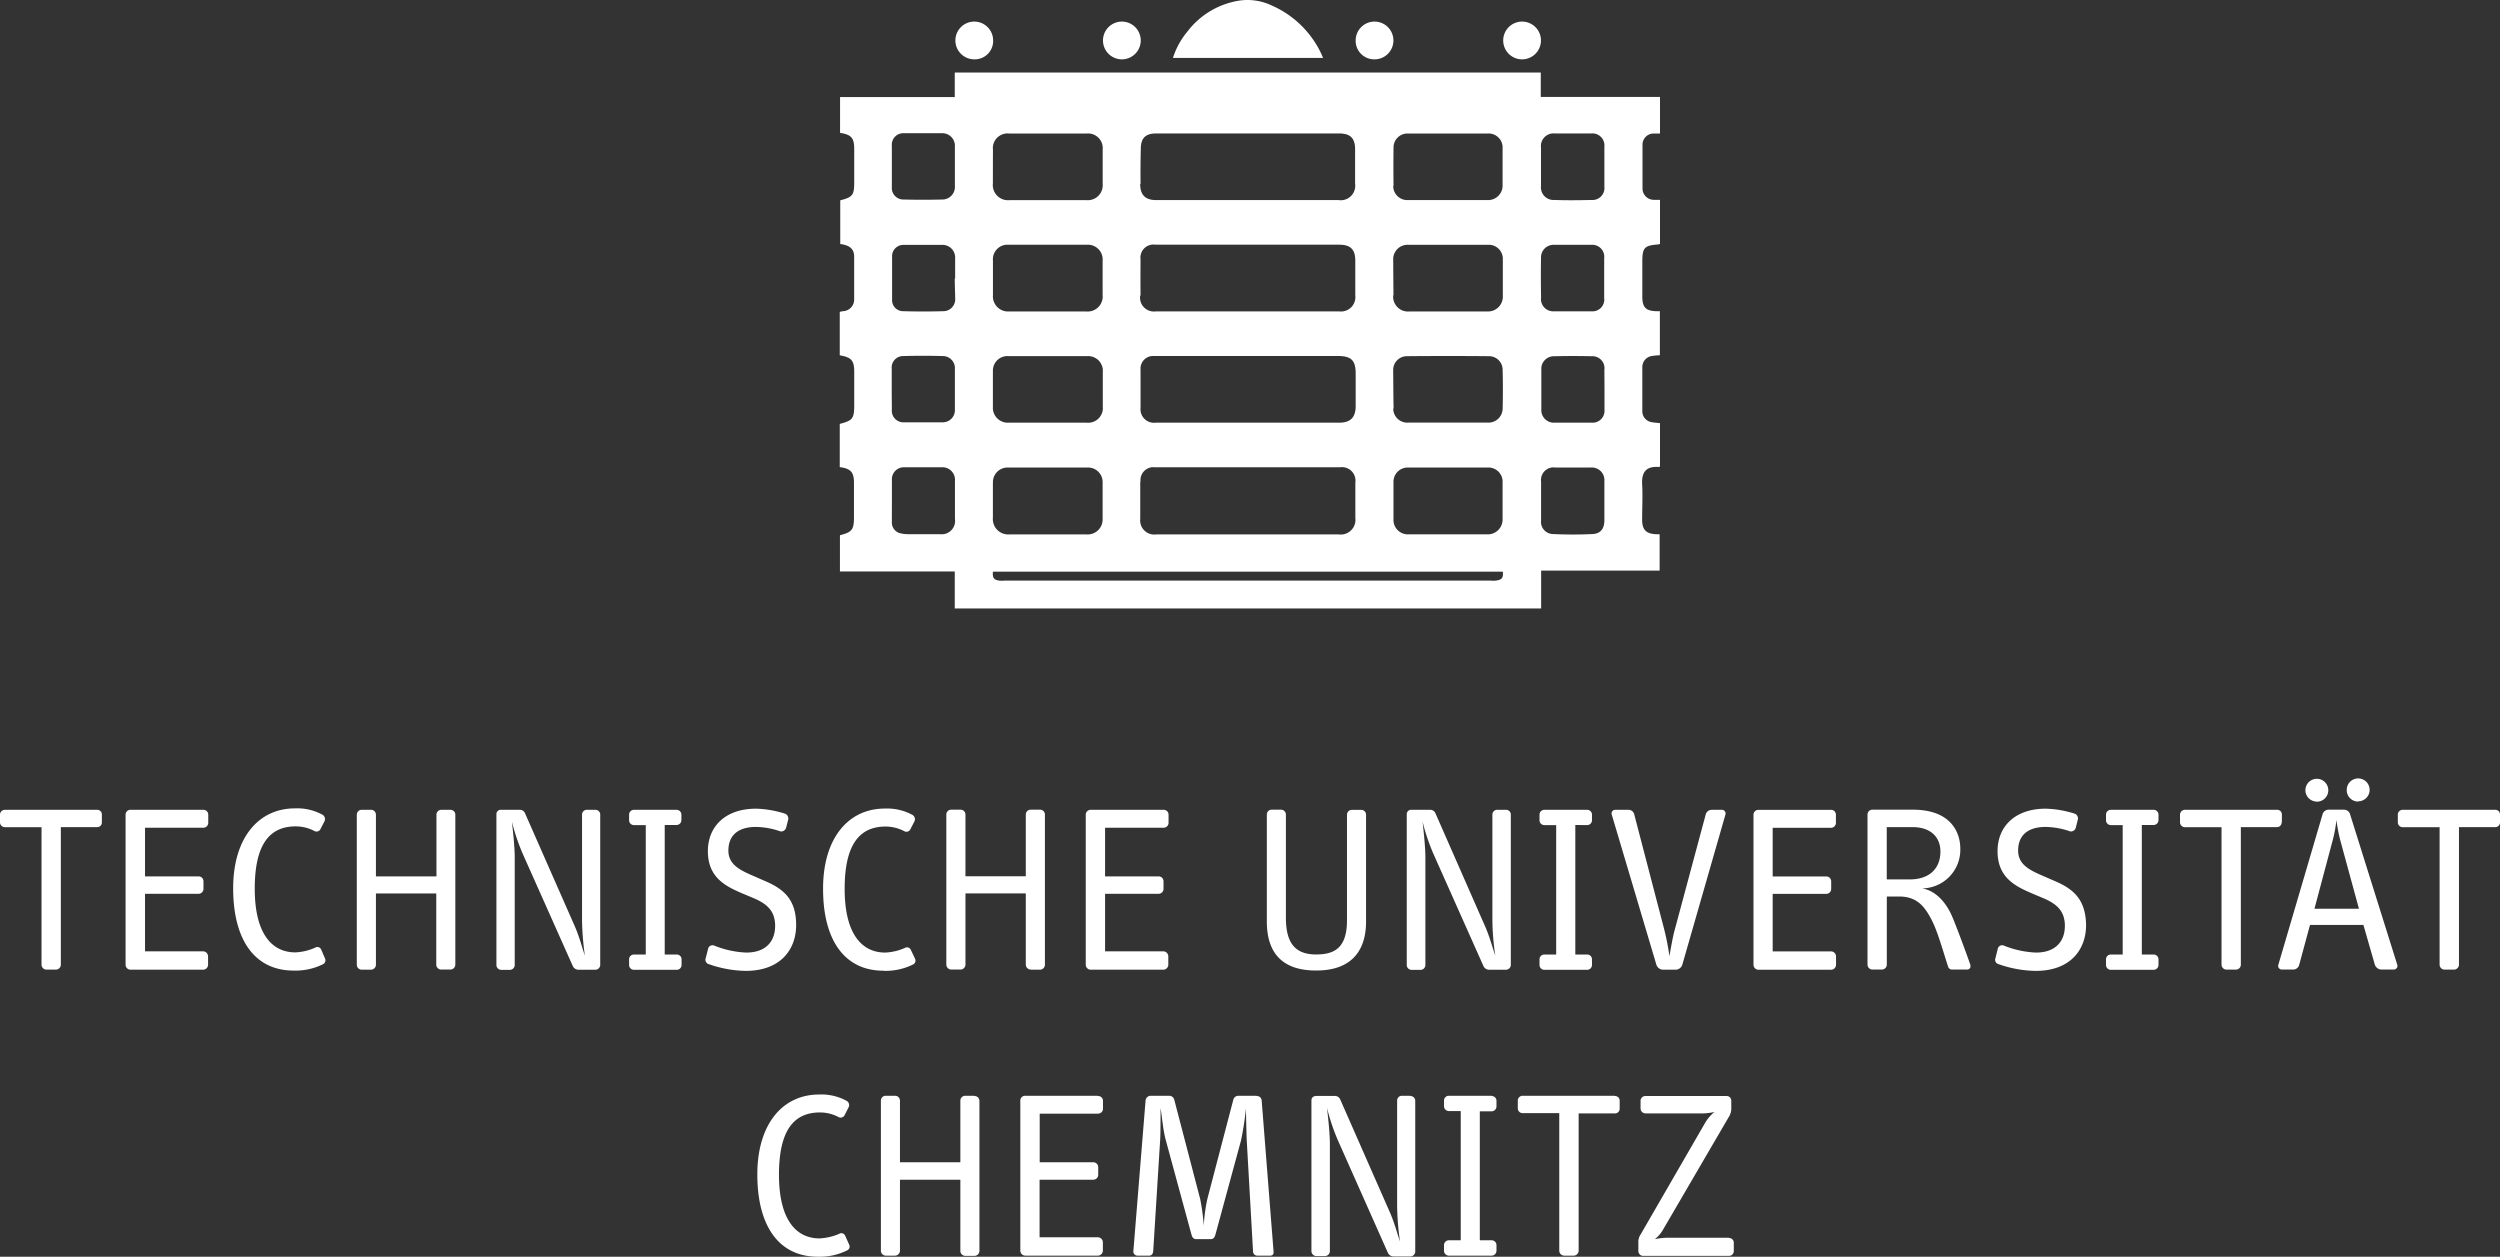 <?xml version="1.0" encoding="UTF-8" standalone="no"?>
<svg
   viewBox="0 0 397.35 199.748"
   version="1.1"
   id="svg19"
   sodipodi:docname="tuc.svg"
   inkscape:version="1.1.2 (b8e25be833, 2022-02-05)"
   width="397.35"
   height="199.748"
   xmlns:inkscape="http://www.inkscape.org/namespaces/inkscape"
   xmlns:sodipodi="http://sodipodi.sourceforge.net/DTD/sodipodi-0.dtd"
   xmlns="http://www.w3.org/2000/svg"
   xmlns:svg="http://www.w3.org/2000/svg"
   xmlns:rdf="http://www.w3.org/1999/02/22-rdf-syntax-ns#"
   xmlns:cc="http://creativecommons.org/ns#"
   xmlns:dc="http://purl.org/dc/elements/1.1/">
  <rect x="0" y="0" width="397.35" height="199.748" fill="#333333" stroke="none"/>
  <sodipodi:namedview
     id="namedview21"
     pagecolor="#ffffff"
     bordercolor="#666666"
     borderopacity="1.0"
     inkscape:pageshadow="2"
     inkscape:pageopacity="0.0"
     inkscape:pagecheckerboard="true"
     showgrid="false"
     inkscape:zoom="1.0813667"
     inkscape:cx="130.85293"
     inkscape:cy="96.174592"
     inkscape:window-width="1920"
     inkscape:window-height="1027"
     inkscape:window-x="-8"
     inkscape:window-y="-8"
     inkscape:window-maximized="1"
     inkscape:current-layer="svg19" />
  <defs
     id="defs4">
    <style
       id="style2">.cls-1{fill:#005d4d;}.cls-2{opacity:0;}.cls-3{fill:#fff;}</style>
  </defs>
  <title
     id="title6">Zeichenfläche 3 Kopie 2Logo</title>
  <g
     id="TU_Chemnitz_Logo"
     data-name="TU Chemnitz Logo"
     transform="translate(-85.25,-85.288)">
    <path
       class="cls-3"
       d="m 295.53,94.5 h -23.85 a 12.23,12.23 0 0 1 2.26,-4.15 12.86,12.86 0 0 1 8.52,-5 9,9 0 0 1 4.94,0.82 15.6,15.6 0 0 1 7.79,7.53 8.07,8.07 0 0 1 0.34,0.8 z m 31.7,0.22 a 3,3 0 1 0 -3.06,-3 3,3 0 0 0 3.06,3 z m -23.56,0 a 3,3 0 1 0 -2.95,-3 2.94,2.94 0 0 0 2.95,3 z m -63.57,0 a 2.92,2.92 0 0 0 3,-3 3,3 0 1 0 -3,3 z m 23.46,0 a 3,3 0 1 0 -3,-3 3,3 0 0 0 3,3 z m -44.84,64.81 c 0,-0.15 0,-0.31 0,-0.47 v -6.4 c 2.06,-0.53 2.3,-0.85 2.3,-3 v -5.25 c 0,-1.82 -0.42,-2.32 -2.3,-2.65 v -6.9 a 3.82,3.82 0 0 1 0.5,-0.11 1.85,1.85 0 0 0 1.79,-1.92 q 0,-3.39 0,-6.76 c 0,-1.22 -0.71,-1.8 -2.21,-2 v -6.94 c 2,-0.52 2.22,-0.83 2.22,-2.93 V 109 c 0,-1.79 -0.44,-2.31 -2.25,-2.59 v -5.69 H 237 v -3.9 h 93.14 v 3.87 h 18.95 v 5.82 c -0.36,0 -0.71,0 -1.06,0 a 1.77,1.77 0 0 0 -1.72,1.79 c 0,2.31 0,4.61 0,6.93 a 1.8,1.8 0 0 0 1.78,1.82 c 0.33,0 0.65,0 1,0 v 7 a 1.74,1.74 0 0 1 -0.28,0.09 c -2.21,0.16 -2.53,0.51 -2.53,2.75 v 5.52 c 0,1.72 0.54,2.3 2.25,2.34 h 0.54 v 7 c -0.4,0 -0.81,0.06 -1.21,0.11 a 1.78,1.78 0 0 0 -1.58,1.75 c 0,2.34 0,4.67 0,7 a 1.75,1.75 0 0 0 1.45,1.77 c 0.43,0.09 0.88,0.11 1.36,0.16 v 6.88 c -0.1,0.06 -0.13,0.09 -0.18,0.09 -1.94,-0.14 -2.76,0.71 -2.66,2.75 0.11,1.86 0,3.73 0,5.6 0,1.65 0.63,2.29 2.3,2.34 h 0.48 v 5.78 H 330.2 V 182 H 237 v -5.88 h -18.25 v -5.76 c 1.95,-0.51 2.23,-0.87 2.23,-2.93 v -5.33 c 0.02,-1.76 -0.51,-2.34 -2.26,-2.57 z m 121.53,2.22 a 2,2 0 0 0 -2.18,-2.15 h -5.57 a 2,2 0 0 0 -2.31,2.23 c 0,2.06 0,4.11 0,6.17 a 1.93,1.93 0 0 0 1.92,2.17 c 2.08,0.1 4.17,0.1 6.25,0 1.3,-0.06 1.88,-0.85 1.89,-2.17 v -6.26 z m 0,-17.64 a 1.91,1.91 0 0 0 -2,-2.2 q -3,-0.07 -5.91,0 a 2,2 0 0 0 -2.11,2.16 c 0,2.09 0,4.16 0,6.25 a 2,2 0 0 0 2.11,2.15 c 2,0 3.95,0 5.93,0 a 1.89,1.89 0 0 0 2,-2 c 0,-1.08 0,-2.16 0,-3.24 z m -10.07,-29.29 a 2,2 0 0 0 2.11,2.25 c 2,0.07 3.95,0.05 5.91,0 a 1.9,1.9 0 0 0 2.05,-2.11 c 0,-1.06 0,-2.12 0,-3.16 0,-1.04 0,-2.12 0,-3.17 a 1.92,1.92 0 0 0 -2.12,-2.13 c -1.91,0 -3.84,0 -5.75,0 a 2,2 0 0 0 -2.2,2.24 q -0.01,3.04 0,6.08 z m 0,17.87 a 1.94,1.94 0 0 0 2,2.08 c 2,0 4.06,0 6.09,0 a 1.87,1.87 0 0 0 1.95,-2.11 v -6.33 a 1.9,1.9 0 0 0 -2,-2.13 q -3,0 -5.92,0 a 2,2 0 0 0 -2.12,2.08 c -0.04,2.13 -0.03,4.28 0.01,6.41 z m -87.12,11.7 c 0,1.86 0,3.72 0,5.57 a 2.37,2.37 0 0 0 2.49,2.51 H 258 a 2.33,2.33 0 0 0 2.53,-2.53 c 0,-1.83 0,-3.67 0,-5.5 a 2.34,2.34 0 0 0 -2.46,-2.55 c -4.18,0 -8.39,0 -12.57,0 a 2.3,2.3 0 0 0 -2.43,2.5 z m 2.57,-9.6 c 2.06,0 4.12,0 6.17,0 2.05,0 4.06,0 6.08,0 a 2.39,2.39 0 0 0 2.62,-2.64 c 0,-1.8 0,-3.61 0,-5.41 a 2.35,2.35 0 0 0 -2.54,-2.55 h -12.4 a 2.31,2.31 0 0 0 -2.49,2.5 c 0,1.83 0,3.66 0,5.5 a 2.4,2.4 0 0 0 2.57,2.6 z m -2.57,27.3 c 0,1.83 0,3.66 0,5.5 a 2.44,2.44 0 0 0 2.57,2.64 q 6.17,0 12.34,0 a 2.38,2.38 0 0 0 2.53,-2.5 c 0,-1.92 0,-3.83 0,-5.75 a 2.31,2.31 0 0 0 -2.45,-2.38 h -12.5 a 2.33,2.33 0 0 0 -2.48,2.49 z m 81,14.06 h -81 c -0.07,1 0.14,1.29 1,1.42 a 5.62,5.62 0 0 0 0.92,0 q 38.57,0 77.15,0 a 5.38,5.38 0 0 0 0.9,0 c 0.97,-0.15 1.16,-0.43 1.08,-1.42 z m -57.58,-14.32 c 0,2 0,3.95 0,5.92 a 2.25,2.25 0 0 0 2.56,2.48 q 14.51,0 29,0 a 2.34,2.34 0 0 0 2.63,-2.61 V 162 a 2.15,2.15 0 0 0 -2.46,-2.44 h -29.37 a 2.05,2.05 0 0 0 -2.31,2.27 z m 2.4,-9.36 h 29.22 c 1.79,0 2.62,-0.83 2.62,-2.65 v -5.17 c 0,-2.08 -0.7,-2.78 -2.81,-2.78 h -23.67 c -1.86,0 -3.72,0 -5.58,0 a 2,2 0 0 0 -2.13,2.16 c 0,2 0,4.06 0,6.08 a 2.15,2.15 0 0 0 2.4,2.36 z m 40.18,17.75 q 6.28,0 12.58,0 a 2.36,2.36 0 0 0 2.43,-2.5 c 0,-1.89 0,-3.78 0,-5.66 a 2.26,2.26 0 0 0 -2.42,-2.46 h -12.53 a 2.26,2.26 0 0 0 -2.39,2.33 c 0,2 0,3.95 0,5.92 a 2.29,2.29 0 0 0 2.38,2.37 z m -2.37,-55.41 a 2.23,2.23 0 0 0 2.27,2.28 q 6.36,0 12.74,0 a 2.31,2.31 0 0 0 2.37,-2.45 c 0,-1.92 0,-3.83 0,-5.75 a 2.23,2.23 0 0 0 -2.41,-2.38 h -12.61 a 2.21,2.21 0 0 0 -2.31,2.22 c -0.03,2.02 -0.03,4.06 0,6.08 z m 0,17.41 a 2.35,2.35 0 0 0 2.59,2.57 c 2,0 4.07,0 6.09,0 2.02,0 4.17,0 6.26,0 a 2.35,2.35 0 0 0 2.48,-2.42 c 0,-2 0,-3.9 0,-5.84 a 2.23,2.23 0 0 0 -2.38,-2.33 q -6.28,0 -12.57,0 a 2.29,2.29 0 0 0 -2.47,2.44 q 0.01,2.79 0.04,5.58 z m 0,18 a 2.24,2.24 0 0 0 2.39,2.24 h 12.65 a 2.26,2.26 0 0 0 2.35,-2.21 q 0.08,-3.09 0,-6.16 a 2.16,2.16 0 0 0 -2.18,-2.19 q -6.49,-0.06 -13,0 a 2.19,2.19 0 0 0 -2.22,2.24 c 0.03,2.03 0.02,4.06 0.07,6.09 z m -40.22,-35.7 c 0,1.76 0.82,2.57 2.54,2.57 q 14.52,0 29,0 a 2.3,2.3 0 0 0 2.62,-2.6 V 109 c 0,-1.74 -0.76,-2.49 -2.49,-2.5 H 269 c -1.69,0 -2.43,0.75 -2.43,2.45 -0.05,1.86 -0.06,3.73 -0.04,5.58 z m 0,17.74 a 2.21,2.21 0 0 0 2.5,2.52 h 29.12 a 2.29,2.29 0 0 0 2.57,-2.55 v -5.52 c 0,-1.77 -0.76,-2.53 -2.54,-2.53 h -29.21 a 2.07,2.07 0 0 0 -2.38,2.33 c -0.02,1.94 -0.02,3.85 0,5.76 z M 243.06,114.4 a 2.42,2.42 0 0 0 2.66,2.7 q 6.14,0 12.25,0 a 2.37,2.37 0 0 0 2.54,-2.56 c 0,-1.82 0,-3.66 0,-5.49 a 2.33,2.33 0 0 0 -2.53,-2.54 h -12.33 a 2.33,2.33 0 0 0 -2.58,2.57 c -0.01,1.77 -0.01,3.54 -0.01,5.32 z m -6,15.14 c 0,-1.08 0,-2.16 0,-3.24 a 2,2 0 0 0 -2,-2.09 c -2.05,0 -4.11,0 -6.16,0 a 1.8,1.8 0 0 0 -1.86,1.93 q 0,3.36 0,6.75 a 1.75,1.75 0 0 0 1.74,1.86 c 2.14,0.06 4.27,0.06 6.41,0 a 1.89,1.89 0 0 0 1.88,-2 C 237.05,131.66 237,130.61 237,129.54 Z M 227,115 a 1.84,1.84 0 0 0 1.94,2 c 2,0.05 4,0.05 6.08,0 a 2,2 0 0 0 2,-2.15 c 0,-2.07 0,-4.16 0,-6.24 a 2,2 0 0 0 -2,-2.15 c -2,0 -4.07,0 -6.09,0 a 1.83,1.83 0 0 0 -1.93,2 c 0,1.09 0,2.17 0,3.25 0,1.08 0,2.29 0,3.29 z m 0,35.41 a 1.84,1.84 0 0 0 1.94,2 c 2,0 4,0 6.08,0 a 1.93,1.93 0 0 0 2,-2.06 q 0,-3.21 0,-6.41 a 1.92,1.92 0 0 0 -1.95,-2.06 q -3.11,-0.09 -6.24,0 a 1.82,1.82 0 0 0 -1.85,2 c 0,1.08 0,2.16 0,3.24 0,1.08 0.02,2.24 0.02,3.33 z m 0,17.85 a 1.76,1.76 0 0 0 1.5,1.82 4.86,4.86 0 0 0 1.07,0.11 c 1.7,0 3.39,0 5.08,0 a 2.13,2.13 0 0 0 2.38,-2.44 q 0,-3 0,-6 a 2,2 0 0 0 -2.18,-2.19 c -1.94,0 -3.89,0 -5.84,0 a 1.89,1.89 0 0 0 -2,2 c 0,1.07 0,2.16 0,3.24 0,1.08 -0.01,2.36 -0.01,3.5 z m -7.43,113.41 a 0.65,0.65 0 0 0 -0.95,-0.27 9.07,9.07 0 0 1 -3.11,0.72 c -3.75,0 -6.45,-3 -6.45,-10.12 0,-6.94 2.28,-9.9 6.52,-9.9 a 6.33,6.33 0 0 1 2.92,0.72 0.71,0.71 0 0 0 1,-0.3 l 0.6,-1.18 a 0.78,0.78 0 0 0 -0.3,-1.09 8.34,8.34 0 0 0 -4.36,-1 c -5.8,0 -9.82,4.7 -9.82,12.7 0,8.34 3.53,13.08 9.6,13.08 a 9.78,9.78 0 0 0 4.66,-1 0.67,0.67 0 0 0 0.34,-0.91 z m 40.17,-22.22 h -11.52 a 0.76,0.76 0 0 0 -0.8,0.75 v 23.9 a 0.8,0.8 0 0 0 0.8,0.76 h 11.52 a 0.81,0.81 0 0 0 0.8,-0.76 v -1.37 a 0.82,0.82 0 0 0 -0.85,-0.79 h -9.21 v -9.15 H 259 a 0.79,0.79 0 0 0 0.8,-0.83 v -1.17 a 0.78,0.78 0 0 0 -0.8,-0.77 h -8.5 v -7.73 h 9.26 a 0.79,0.79 0 0 0 0.8,-0.83 v -1.26 a 0.77,0.77 0 0 0 -0.82,-0.71 z m -19.62,0 h -1.43 a 0.77,0.77 0 0 0 -0.8,0.75 v 9.82 h -9.6 v -9.82 a 0.77,0.77 0 0 0 -0.8,-0.75 h -1.44 a 0.76,0.76 0 0 0 -0.79,0.75 v 23.9 a 0.79,0.79 0 0 0 0.79,0.76 h 1.44 a 0.8,0.8 0 0 0 0.8,-0.76 v -11.31 h 9.6 v 11.35 a 0.8,0.8 0 0 0 0.8,0.76 h 1.43 a 0.8,0.8 0 0 0 0.8,-0.76 v -23.9 a 0.77,0.77 0 0 0 -0.8,-0.75 z m 82.23,0 h -6.83 a 0.76,0.76 0 0 0 -0.76,0.8 v 0.82 a 0.78,0.78 0 0 0 0.76,0.81 h 1.9 v 20.54 h -1.9 a 0.77,0.77 0 0 0 -0.76,0.8 v 0.83 a 0.78,0.78 0 0 0 0.76,0.81 h 6.83 a 0.78,0.78 0 0 0 0.75,-0.81 v -0.83 a 0.77,0.77 0 0 0 -0.75,-0.8 h -1.9 v -20.5 h 1.9 a 0.78,0.78 0 0 0 0.75,-0.81 v -0.82 a 0.76,0.76 0 0 0 -0.75,-0.8 z m 19.57,0 h -14.6 a 0.77,0.77 0 0 0 -0.83,0.75 v 1.26 a 0.77,0.77 0 0 0 0.83,0.75 h 5.76 v 21.89 a 0.8,0.8 0 0 0 0.8,0.76 h 1.48 a 0.8,0.8 0 0 0 0.8,-0.76 v -21.85 h 5.76 a 0.73,0.73 0 0 0 0.76,-0.75 v -1.26 a 0.73,0.73 0 0 0 -0.76,-0.75 z m -57,0 h -2.84 a 0.82,0.82 0 0 0 -0.8,0.6 l -4.13,15.78 a 26.16,26.16 0 0 0 -0.57,4.28 34,34 0 0 0 -0.57,-4.24 l -4.13,-15.82 a 0.82,0.82 0 0 0 -0.76,-0.6 h -2.92 a 0.83,0.83 0 0 0 -0.87,0.72 l -1.94,23.93 a 0.66,0.66 0 0 0 0.61,0.76 h 1.89 c 0.39,0 0.61,-0.27 0.65,-0.69 l 1.1,-17.63 c 0.07,-0.95 0.07,-3.91 0.07,-5.12 0.23,1.29 0.38,3.45 0.84,5.12 l 4.06,14.93 c 0.15,0.54 0.34,0.77 0.8,0.77 h 2.23 c 0.46,0 0.65,-0.23 0.8,-0.77 l 4.06,-14.93 a 49.24,49.24 0 0 0 0.79,-5.12 c 0,1.29 0.08,4.24 0.12,5.16 l 1,17.63 a 0.67,0.67 0 0 0 0.73,0.65 h 2 c 0.42,0 0.57,-0.27 0.53,-0.65 l -1.89,-24 A 0.75,0.75 0 0 0 285,259.49 Z m 24.47,0 h -1.29 a 0.76,0.76 0 0 0 -0.79,0.72 v 16.87 a 42.7,42.7 0 0 0 0.46,5.58 c -0.46,-1.3 -0.88,-3 -1.64,-4.71 L 298.25,260 a 0.9,0.9 0 0 0 -0.88,-0.52 h -2.88 c -0.45,0 -0.8,0.22 -0.8,0.72 v 24 a 0.8,0.8 0 0 0 0.8,0.73 h 1.33 a 0.8,0.8 0 0 0 0.8,-0.73 V 267 c 0,-1.45 -0.26,-4 -0.46,-5.62 a 34.43,34.43 0 0 0 1.67,5 l 8,18 a 1,1 0 0 0 0.91,0.61 h 2.65 a 0.8,0.8 0 0 0 0.8,-0.73 v -24 a 0.76,0.76 0 0 0 -0.76,-0.77 z m 50.63,22.56 h -9.75 a 11.36,11.36 0 0 0 -2,0.23 5.31,5.31 0 0 0 1.4,-1.68 L 360,262.86 a 2.59,2.59 0 0 0 0.42,-1.25 v -1.37 a 0.73,0.73 0 0 0 -0.76,-0.75 h -12.83 a 0.77,0.77 0 0 0 -0.83,0.75 v 1.26 a 0.79,0.79 0 0 0 0.83,0.75 h 8.72 a 8.53,8.53 0 0 0 2.2,-0.23 6.76,6.76 0 0 0 -1.41,1.6 L 346,281.51 a 2.06,2.06 0 0 0 -0.35,1.07 v 1.56 a 0.77,0.77 0 0 0 0.76,0.76 h 13.65 a 0.77,0.77 0 0 0 0.76,-0.76 v -1.34 a 0.76,0.76 0 0 0 -0.76,-0.75 z m 100,-69.36 a 1.82,1.82 0 1 0 -1.78,-1.86 1.82,1.82 0 0 0 1.76,1.9 z M 344,214 h -2 a 0.58,0.58 0 0 0 -0.57,0.79 l 7.09,23.85 a 1.15,1.15 0 0 0 1,0.77 h 2.11 a 1.13,1.13 0 0 0 1,-0.77 l 6.86,-23.88 a 0.59,0.59 0 0 0 -0.6,-0.76 h -1.63 a 1,1 0 0 0 -0.91,0.76 l -4.93,18.36 c -0.27,0.94 -0.61,2.87 -0.83,4.16 a 39.16,39.16 0 0 0 -0.8,-4.16 L 345,214.74 A 0.94,0.94 0 0 0 344,214 Z m 109.45,-1.29 a 1.82,1.82 0 1 0 -1.78,-1.86 1.82,1.82 0 0 0 1.74,1.84 z m -5.52,3.3 v -1.25 A 0.73,0.73 0 0 0 447.18,214 h -14.6 a 0.79,0.79 0 0 0 -0.84,0.76 V 216 a 0.79,0.79 0 0 0 0.84,0.76 h 5.76 v 21.87 a 0.8,0.8 0 0 0 0.8,0.77 h 1.48 a 0.79,0.79 0 0 0 0.79,-0.77 v -21.88 h 5.77 a 0.73,0.73 0 0 0 0.71,-0.75 z m -71.62,-2 h -11.56 a 0.77,0.77 0 0 0 -0.8,0.76 v 23.88 a 0.8,0.8 0 0 0 0.8,0.77 h 11.52 a 0.8,0.8 0 0 0 0.8,-0.77 v -1.36 a 0.81,0.81 0 0 0 -0.83,-0.79 H 367 v -9.14 h 8.5 a 0.79,0.79 0 0 0 0.8,-0.84 v -1.17 a 0.78,0.78 0 0 0 -0.8,-0.76 H 367 v -7.73 h 9.25 a 0.79,0.79 0 0 0 0.8,-0.84 v -1.25 A 0.77,0.77 0 0 0 376.27,214 Z M 211.79,232.3 c 0,-4.06 -2,-5.69 -4.78,-6.91 l -2.08,-0.91 c -2.12,-0.91 -3.91,-1.81 -3.91,-4 0,-2.19 1.29,-3.76 4.4,-3.76 a 12.3,12.3 0 0 1 3.9,0.72 0.83,0.83 0 0 0 0.88,-0.61 l 0.31,-1.21 a 0.83,0.83 0 0 0 -0.46,-1 16.6,16.6 0 0 0 -4.63,-0.8 c -4.93,0 -7.66,2.88 -7.66,6.75 0,4.25 2.88,5.62 5.65,6.79 l 1.78,0.75 c 2,0.88 3.26,2 3.26,4.33 0,2.54 -1.55,4.25 -4.58,4.25 a 15.24,15.24 0 0 1 -5.08,-1.1 0.71,0.71 0 0 0 -1,0.53 l -0.38,1.47 a 0.73,0.73 0 0 0 0.53,0.95 18.44,18.44 0 0 0 5.88,1.06 c 5.58,-0.03 7.97,-3.47 7.97,-7.3 z m 186.58,6.18 c 0.19,0.53 0,0.91 -0.53,0.91 h -2.28 a 0.65,0.65 0 0 1 -0.68,-0.46 c -1.06,-3.3 -1.78,-6 -2.88,-7.93 -0.88,-1.55 -2.05,-3.22 -4.86,-3.22 h -2 v 10.84 a 0.79,0.79 0 0 1 -0.79,0.77 h -1.48 a 0.8,0.8 0 0 1 -0.8,-0.77 v -23.88 a 0.77,0.77 0 0 1 0.8,-0.76 h 6.41 c 6.22,0 7.54,3.8 7.54,6.18 a 6.14,6.14 0 0 1 -6.06,6.33 c 2.27,0.39 3.79,2.36 4.62,4.14 0.34,0.72 1.47,3.6 2.99,7.85 z m -9.56,-13.42 c 3,0 4.85,-1.64 4.85,-4.44 0,-2.24 -1.51,-3.87 -4.43,-3.87 h -4.1 v 8.31 z m -86.44,6.71 v -17 a 0.76,0.76 0 0 0 -0.79,-0.76 h -1.45 a 0.77,0.77 0 0 0 -0.79,0.76 v 16.8 c 0,4.51 -2.12,5.42 -4.93,5.42 -3.64,0 -4.78,-2.24 -4.78,-5.88 v -16.37 a 0.77,0.77 0 0 0 -0.8,-0.76 h -1.44 a 0.76,0.76 0 0 0 -0.79,0.76 v 17 c 0,4.78 2.23,7.8 7.81,7.8 5.27,0.03 7.96,-2.77 7.96,-7.77 z M 324.57,214 h -1.32 a 0.76,0.76 0 0 0 -0.8,0.72 v 16.88 a 41,41 0 0 0 0.46,5.57 c -0.46,-1.29 -0.88,-3 -1.64,-4.7 l -7.88,-17.94 A 0.9,0.9 0 0 0 312.51,214 h -2.88 a 0.69,0.69 0 0 0 -0.79,0.72 v 24 a 0.78,0.78 0 0 0 0.79,0.72 H 311 a 0.78,0.78 0 0 0 0.8,-0.72 v -17.23 c 0,-1.44 -0.26,-4 -0.45,-5.62 a 32.62,32.62 0 0 0 1.67,5 l 8,17.94 a 1,1 0 0 0 0.91,0.61 h 2.65 a 0.79,0.79 0 0 0 0.8,-0.72 v -24 a 0.76,0.76 0 0 0 -0.81,-0.7 z m 157.22,0 h -14.6 a 0.77,0.77 0 0 0 -0.83,0.76 V 216 a 0.77,0.77 0 0 0 0.83,0.76 H 473 v 21.87 a 0.8,0.8 0 0 0 0.8,0.77 h 1.48 a 0.8,0.8 0 0 0 0.8,-0.77 v -21.88 h 5.76 a 0.74,0.74 0 0 0 0.76,-0.76 v -1.25 A 0.74,0.74 0 0 0 481.79,214 Z m -69.79,11.39 -2.09,-0.91 c -2.12,-0.91 -3.9,-1.81 -3.9,-4 0,-2.19 1.28,-3.76 4.39,-3.76 a 12.31,12.31 0 0 1 3.91,0.72 0.81,0.81 0 0 0 0.87,-0.61 l 0.3,-1.21 a 0.81,0.81 0 0 0 -0.45,-1 16.53,16.53 0 0 0 -4.63,-0.8 c -4.93,0 -7.66,2.88 -7.66,6.75 0,4.25 2.88,5.62 5.65,6.79 l 1.78,0.75 c 2,0.88 3.27,2 3.27,4.33 0,2.54 -1.56,4.25 -4.59,4.25 a 15.24,15.24 0 0 1 -5.08,-1.1 0.71,0.71 0 0 0 -1,0.53 l -0.37,1.47 a 0.72,0.72 0 0 0 0.53,0.95 18.44,18.44 0 0 0 5.88,1.06 c 5.57,0 8,-3.44 8,-7.27 -0.05,-4.09 -2.03,-5.72 -4.81,-6.94 z m 54.25,13.17 a 0.59,0.59 0 0 1 -0.54,0.83 h -2 a 1.15,1.15 0 0 1 -1,-0.77 l -1.82,-6.32 h -8.49 l -1.71,6.32 a 1,1 0 0 1 -0.91,0.77 h -1.86 a 0.59,0.59 0 0 1 -0.53,-0.83 l 7,-23.82 a 1,1 0 0 1 1,-0.76 h 2.39 a 1,1 0 0 1 1,0.76 z m -6.07,-8.84 -3,-11 a 27.18,27.18 0 0 1 -0.58,-3.11 20.6,20.6 0 0 1 -0.56,3.11 l -2.93,11 z M 427.56,214 h -6.83 a 0.76,0.76 0 0 0 -0.75,0.79 v 0.84 a 0.77,0.77 0 0 0 0.75,0.8 h 1.9 V 237 h -1.9 a 0.76,0.76 0 0 0 -0.75,0.8 v 0.83 a 0.77,0.77 0 0 0 0.75,0.8 h 6.83 a 0.77,0.77 0 0 0 0.76,-0.8 v -0.83 a 0.77,0.77 0 0 0 -0.76,-0.8 h -1.89 v -20.59 h 1.89 a 0.77,0.77 0 0 0 0.76,-0.8 v -0.84 A 0.77,0.77 0 0 0 427.56,214 Z m -270.7,0 h -1.45 a 0.77,0.77 0 0 0 -0.79,0.76 v 9.82 H 145 v -9.82 A 0.77,0.77 0 0 0 144.2,214 h -1.45 a 0.77,0.77 0 0 0 -0.79,0.76 v 23.88 a 0.79,0.79 0 0 0 0.79,0.77 h 1.45 a 0.8,0.8 0 0 0 0.8,-0.77 v -11.35 h 9.59 v 11.33 a 0.79,0.79 0 0 0 0.79,0.77 h 1.45 a 0.79,0.79 0 0 0 0.79,-0.77 V 214.74 A 0.77,0.77 0 0 0 156.86,214 Z m 92.23,25.41 h 1.44 a 0.8,0.8 0 0 0 0.8,-0.77 v -23.9 a 0.77,0.77 0 0 0 -0.8,-0.76 h -1.44 a 0.77,0.77 0 0 0 -0.8,0.76 v 9.82 h -9.59 v -9.82 a 0.77,0.77 0 0 0 -0.8,-0.76 h -1.44 a 0.77,0.77 0 0 0 -0.8,0.76 v 23.88 a 0.8,0.8 0 0 0 0.8,0.77 h 1.44 a 0.8,0.8 0 0 0 0.8,-0.77 v -11.33 h 9.59 v 11.33 a 0.8,0.8 0 0 0 0.8,0.77 z M 100.69,214 H 86.08 a 0.78,0.78 0 0 0 -0.83,0.76 V 216 a 0.78,0.78 0 0 0 0.83,0.76 h 5.77 v 21.87 a 0.8,0.8 0 0 0 0.8,0.77 h 1.48 a 0.79,0.79 0 0 0 0.79,-0.77 v -21.88 h 5.77 a 0.73,0.73 0 0 0 0.75,-0.76 v -1.25 A 0.73,0.73 0 0 0 100.69,214 Z m 125,25.59 a 9.76,9.76 0 0 0 4.66,-1 0.68,0.68 0 0 0 0.34,-0.92 l -0.68,-1.43 a 0.66,0.66 0 0 0 -0.95,-0.28 8.73,8.73 0 0 1 -3.11,0.73 c -3.75,0 -6.45,-3 -6.45,-10.12 0,-6.95 2.28,-9.91 6.52,-9.91 a 6.5,6.5 0 0 1 2.93,0.72 0.69,0.69 0 0 0 1,-0.3 l 0.61,-1.18 a 0.8,0.8 0 0 0 -0.3,-1.1 8.45,8.45 0 0 0 -4.37,-1 c -5.8,0 -9.82,4.7 -9.82,12.7 -0.02,8.34 3.51,13.07 9.58,13.07 z m 44.49,-22.74 a 0.79,0.79 0 0 0 0.8,-0.84 v -1.25 a 0.77,0.77 0 0 0 -0.8,-0.76 h -11.57 a 0.77,0.77 0 0 0 -0.79,0.76 v 23.88 a 0.79,0.79 0 0 0 0.79,0.77 h 11.53 a 0.8,0.8 0 0 0 0.8,-0.77 v -1.36 a 0.81,0.81 0 0 0 -0.84,-0.79 h -9.21 v -9.14 h 8.5 a 0.79,0.79 0 0 0 0.79,-0.84 v -1.17 a 0.77,0.77 0 0 0 -0.79,-0.76 h -8.5 v -7.73 z m 67.34,-0.42 a 0.77,0.77 0 0 0 0.76,-0.8 v -0.84 A 0.77,0.77 0 0 0 337.52,214 h -6.82 a 0.77,0.77 0 0 0 -0.76,0.79 v 0.84 a 0.77,0.77 0 0 0 0.76,0.8 h 1.89 V 237 h -1.89 a 0.76,0.76 0 0 0 -0.76,0.8 v 0.83 a 0.77,0.77 0 0 0 0.76,0.8 h 6.82 a 0.77,0.77 0 0 0 0.76,-0.8 v -0.83 a 0.76,0.76 0 0 0 -0.76,-0.8 h -1.89 V 216.41 Z M 192.79,214 H 186 a 0.77,0.77 0 0 0 -0.76,0.79 v 0.84 a 0.77,0.77 0 0 0 0.76,0.8 h 1.89 V 237 H 186 a 0.76,0.76 0 0 0 -0.76,0.8 v 0.83 a 0.77,0.77 0 0 0 0.76,0.8 h 6.82 a 0.77,0.77 0 0 0 0.76,-0.8 v -0.83 a 0.76,0.76 0 0 0 -0.76,-0.8 h -1.92 v -20.59 h 1.89 a 0.77,0.77 0 0 0 0.76,-0.8 v -0.84 A 0.77,0.77 0 0 0 192.79,214 Z m -12.91,0 h -1.33 a 0.76,0.76 0 0 0 -0.79,0.72 v 16.88 a 44.55,44.55 0 0 0 0.45,5.57 c -0.45,-1.29 -0.87,-3 -1.62,-4.7 l -7.9,-17.94 A 0.88,0.88 0 0 0 167.82,214 h -2.88 a 0.69,0.69 0 0 0 -0.79,0.72 v 24 a 0.78,0.78 0 0 0 0.79,0.72 h 1.33 a 0.79,0.79 0 0 0 0.79,-0.72 v -17.23 c 0,-1.44 -0.26,-4 -0.45,-5.62 a 33.76,33.76 0 0 0 1.67,5 l 8,17.94 a 1,1 0 0 0 0.92,0.61 h 2.65 a 0.79,0.79 0 0 0 0.8,-0.72 v -24 a 0.76,0.76 0 0 0 -0.77,-0.7 z m -43.58,22.21 a 0.66,0.66 0 0 0 -1,-0.28 8.73,8.73 0 0 1 -3.11,0.73 c -3.75,0 -6.45,-3 -6.45,-10.12 0,-6.95 2.28,-9.91 6.53,-9.91 a 6.46,6.46 0 0 1 2.92,0.72 0.69,0.69 0 0 0 1,-0.3 l 0.61,-1.18 a 0.8,0.8 0 0 0 -0.31,-1.1 8.4,8.4 0 0 0 -4.35,-1 c -5.81,0 -9.83,4.7 -9.83,12.7 0,8.35 3.53,13.08 9.6,13.08 a 9.8,9.8 0 0 0 4.66,-1 0.69,0.69 0 0 0 0.34,-0.92 z M 117.56,214 H 106 a 0.76,0.76 0 0 0 -0.79,0.76 v 23.88 a 0.79,0.79 0 0 0 0.79,0.77 h 11.53 a 0.79,0.79 0 0 0 0.79,-0.77 v -1.36 a 0.81,0.81 0 0 0 -0.83,-0.79 h -9.19 v -9.14 h 8.5 a 0.79,0.79 0 0 0 0.79,-0.84 v -1.17 a 0.77,0.77 0 0 0 -0.79,-0.76 h -8.5 v -7.73 h 9.26 a 0.79,0.79 0 0 0 0.79,-0.84 v -1.25 A 0.77,0.77 0 0 0 117.56,214 Z"
       id="path16" />
  </g>
</svg>

